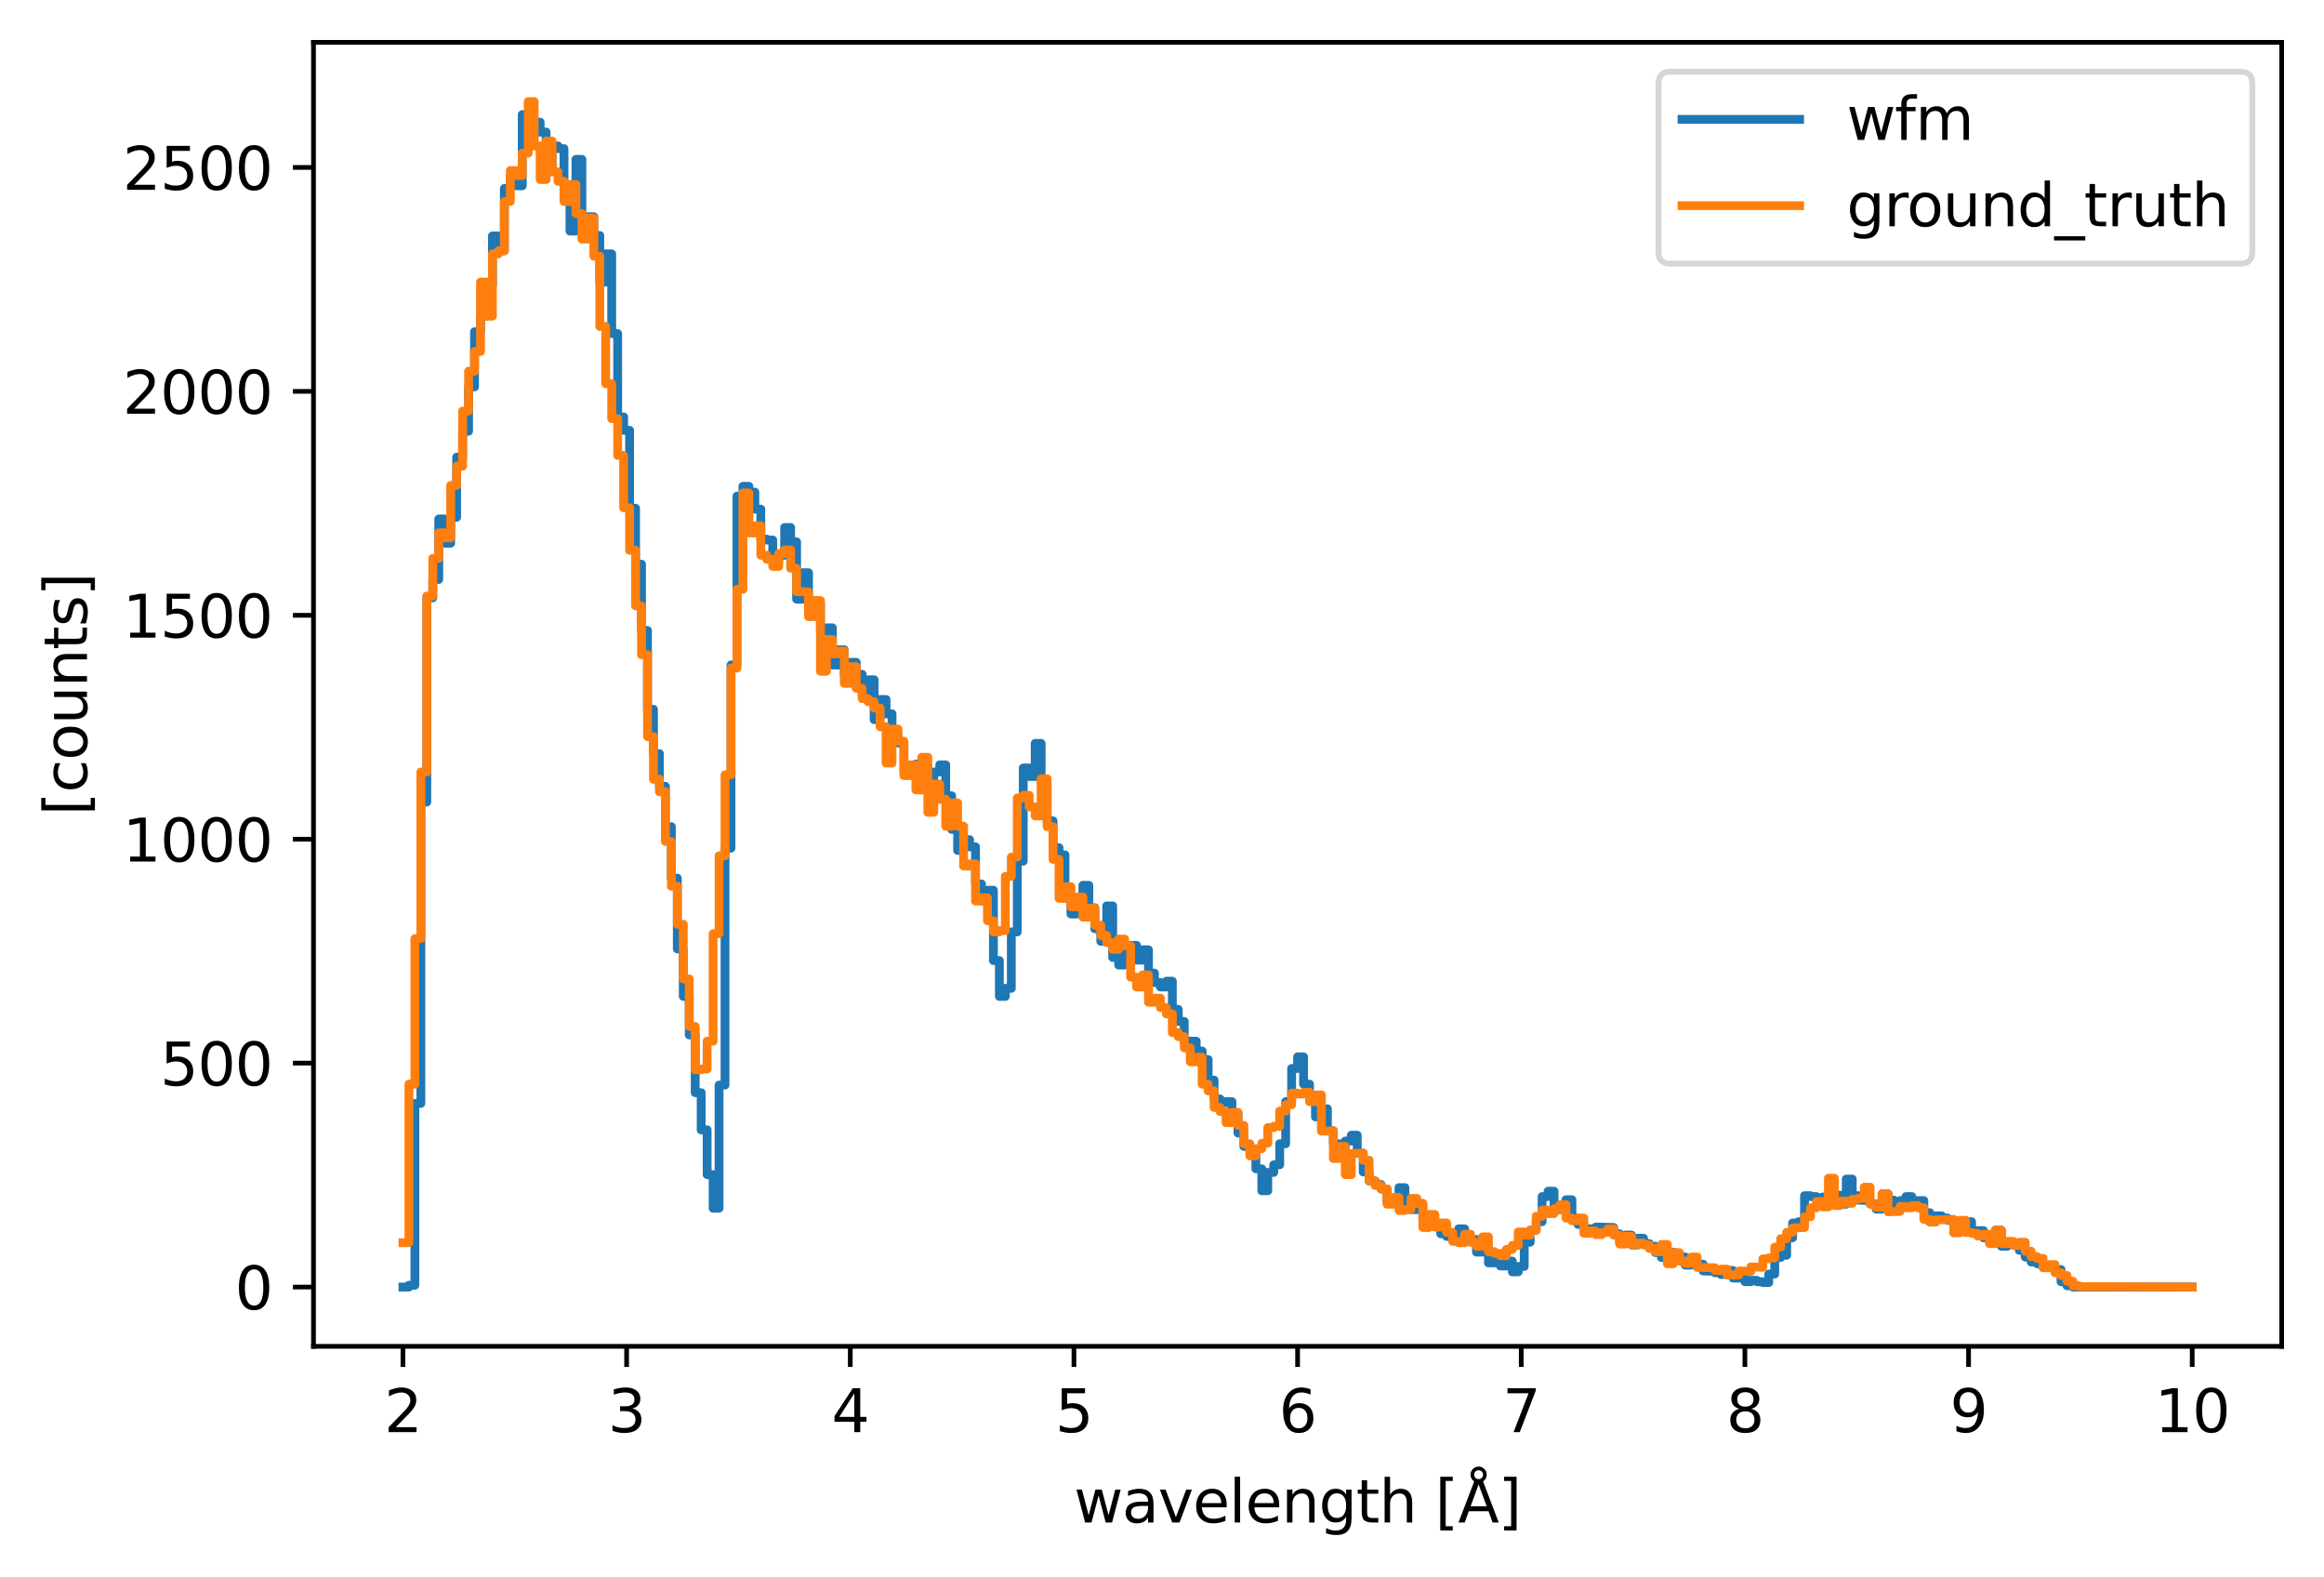 <?xml version="1.0" encoding="utf-8" standalone="no"?>
<!DOCTYPE svg PUBLIC "-//W3C//DTD SVG 1.1//EN"
  "http://www.w3.org/Graphics/SVG/1.1/DTD/svg11.dtd">
<svg xmlns:xlink="http://www.w3.org/1999/xlink" width="395.328pt" height="268.201pt" viewBox="0 0 395.328 268.201" xmlns="http://www.w3.org/2000/svg" version="1.1">
 <defs>
  <style type="text/css">*{stroke-linejoin: round; stroke-linecap: butt}</style>
 </defs>
 <g id="figure_1">
  <g id="patch_1">
   <path d="M 0 268.201 
L 395.328 268.201 
L 395.328 0 
L 0 0 
z
" style="fill: #ffffff"/>
  </g>
  <g id="axes_1">
   <g id="patch_2">
    <path d="M 53.328 228.96 
L 388.128 228.96 
L 388.128 7.2 
L 53.328 7.2 
z
" style="fill: #ffffff"/>
   </g>
   <g id="matplotlib.axis_1">
    <g id="xtick_1">
     <g id="line2d_1">
      <defs>
       <path id="m57b27cfa90" d="M 0 0 
L 0 3.5 
" style="stroke: #000000; stroke-width: 0.8"/>
      </defs>
      <g>
       <use xlink:href="#m57b27cfa90" x="68.546" y="228.96" style="stroke: #000000; stroke-width: 0.8"/>
      </g>
     </g>
     <g id="text_1">
      <!-- 2 -->
      <g transform="translate(65.365 243.558) scale(0.1 -0.1)">
       <defs>
        <path id="DejaVuSans-32" d="M 1228 531 
L 3431 531 
L 3431 0 
L 469 0 
L 469 531 
Q 828 903 1448 1529 
Q 2069 2156 2228 2338 
Q 2531 2678 2651 2914 
Q 2772 3150 2772 3378 
Q 2772 3750 2511 3984 
Q 2250 4219 1831 4219 
Q 1534 4219 1204 4116 
Q 875 4013 500 3803 
L 500 4441 
Q 881 4594 1212 4672 
Q 1544 4750 1819 4750 
Q 2544 4750 2975 4387 
Q 3406 4025 3406 3419 
Q 3406 3131 3298 2873 
Q 3191 2616 2906 2266 
Q 2828 2175 2409 1742 
Q 1991 1309 1228 531 
z
" transform="scale(0.016)"/>
       </defs>
       <use xlink:href="#DejaVuSans-32"/>
      </g>
     </g>
    </g>
    <g id="xtick_2">
     <g id="line2d_2">
      <g>
       <use xlink:href="#m57b27cfa90" x="106.592" y="228.96" style="stroke: #000000; stroke-width: 0.8"/>
      </g>
     </g>
     <g id="text_2">
      <!-- 3 -->
      <g transform="translate(103.411 243.558) scale(0.1 -0.1)">
       <defs>
        <path id="DejaVuSans-33" d="M 2597 2516 
Q 3050 2419 3304 2112 
Q 3559 1806 3559 1356 
Q 3559 666 3084 287 
Q 2609 -91 1734 -91 
Q 1441 -91 1130 -33 
Q 819 25 488 141 
L 488 750 
Q 750 597 1062 519 
Q 1375 441 1716 441 
Q 2309 441 2620 675 
Q 2931 909 2931 1356 
Q 2931 1769 2642 2001 
Q 2353 2234 1838 2234 
L 1294 2234 
L 1294 2753 
L 1863 2753 
Q 2328 2753 2575 2939 
Q 2822 3125 2822 3475 
Q 2822 3834 2567 4026 
Q 2313 4219 1838 4219 
Q 1578 4219 1281 4162 
Q 984 4106 628 3988 
L 628 4550 
Q 988 4650 1302 4700 
Q 1616 4750 1894 4750 
Q 2613 4750 3031 4423 
Q 3450 4097 3450 3541 
Q 3450 3153 3228 2886 
Q 3006 2619 2597 2516 
z
" transform="scale(0.016)"/>
       </defs>
       <use xlink:href="#DejaVuSans-33"/>
      </g>
     </g>
    </g>
    <g id="xtick_3">
     <g id="line2d_3">
      <g>
       <use xlink:href="#m57b27cfa90" x="144.637" y="228.96" style="stroke: #000000; stroke-width: 0.8"/>
      </g>
     </g>
     <g id="text_3">
      <!-- 4 -->
      <g transform="translate(141.456 243.558) scale(0.1 -0.1)">
       <defs>
        <path id="DejaVuSans-34" d="M 2419 4116 
L 825 1625 
L 2419 1625 
L 2419 4116 
z
M 2253 4666 
L 3047 4666 
L 3047 1625 
L 3713 1625 
L 3713 1100 
L 3047 1100 
L 3047 0 
L 2419 0 
L 2419 1100 
L 313 1100 
L 313 1709 
L 2253 4666 
z
" transform="scale(0.016)"/>
       </defs>
       <use xlink:href="#DejaVuSans-34"/>
      </g>
     </g>
    </g>
    <g id="xtick_4">
     <g id="line2d_4">
      <g>
       <use xlink:href="#m57b27cfa90" x="182.683" y="228.96" style="stroke: #000000; stroke-width: 0.8"/>
      </g>
     </g>
     <g id="text_4">
      <!-- 5 -->
      <g transform="translate(179.501 243.558) scale(0.1 -0.1)">
       <defs>
        <path id="DejaVuSans-35" d="M 691 4666 
L 3169 4666 
L 3169 4134 
L 1269 4134 
L 1269 2991 
Q 1406 3038 1543 3061 
Q 1681 3084 1819 3084 
Q 2600 3084 3056 2656 
Q 3513 2228 3513 1497 
Q 3513 744 3044 326 
Q 2575 -91 1722 -91 
Q 1428 -91 1123 -41 
Q 819 9 494 109 
L 494 744 
Q 775 591 1075 516 
Q 1375 441 1709 441 
Q 2250 441 2565 725 
Q 2881 1009 2881 1497 
Q 2881 1984 2565 2268 
Q 2250 2553 1709 2553 
Q 1456 2553 1204 2497 
Q 953 2441 691 2322 
L 691 4666 
z
" transform="scale(0.016)"/>
       </defs>
       <use xlink:href="#DejaVuSans-35"/>
      </g>
     </g>
    </g>
    <g id="xtick_5">
     <g id="line2d_5">
      <g>
       <use xlink:href="#m57b27cfa90" x="220.728" y="228.96" style="stroke: #000000; stroke-width: 0.8"/>
      </g>
     </g>
     <g id="text_5">
      <!-- 6 -->
      <g transform="translate(217.547 243.558) scale(0.1 -0.1)">
       <defs>
        <path id="DejaVuSans-36" d="M 2113 2584 
Q 1688 2584 1439 2293 
Q 1191 2003 1191 1497 
Q 1191 994 1439 701 
Q 1688 409 2113 409 
Q 2538 409 2786 701 
Q 3034 994 3034 1497 
Q 3034 2003 2786 2293 
Q 2538 2584 2113 2584 
z
M 3366 4563 
L 3366 3988 
Q 3128 4100 2886 4159 
Q 2644 4219 2406 4219 
Q 1781 4219 1451 3797 
Q 1122 3375 1075 2522 
Q 1259 2794 1537 2939 
Q 1816 3084 2150 3084 
Q 2853 3084 3261 2657 
Q 3669 2231 3669 1497 
Q 3669 778 3244 343 
Q 2819 -91 2113 -91 
Q 1303 -91 875 529 
Q 447 1150 447 2328 
Q 447 3434 972 4092 
Q 1497 4750 2381 4750 
Q 2619 4750 2861 4703 
Q 3103 4656 3366 4563 
z
" transform="scale(0.016)"/>
       </defs>
       <use xlink:href="#DejaVuSans-36"/>
      </g>
     </g>
    </g>
    <g id="xtick_6">
     <g id="line2d_6">
      <g>
       <use xlink:href="#m57b27cfa90" x="258.774" y="228.96" style="stroke: #000000; stroke-width: 0.8"/>
      </g>
     </g>
     <g id="text_6">
      <!-- 7 -->
      <g transform="translate(255.592 243.558) scale(0.1 -0.1)">
       <defs>
        <path id="DejaVuSans-37" d="M 525 4666 
L 3525 4666 
L 3525 4397 
L 1831 0 
L 1172 0 
L 2766 4134 
L 525 4134 
L 525 4666 
z
" transform="scale(0.016)"/>
       </defs>
       <use xlink:href="#DejaVuSans-37"/>
      </g>
     </g>
    </g>
    <g id="xtick_7">
     <g id="line2d_7">
      <g>
       <use xlink:href="#m57b27cfa90" x="296.819" y="228.96" style="stroke: #000000; stroke-width: 0.8"/>
      </g>
     </g>
     <g id="text_7">
      <!-- 8 -->
      <g transform="translate(293.638 243.558) scale(0.1 -0.1)">
       <defs>
        <path id="DejaVuSans-38" d="M 2034 2216 
Q 1584 2216 1326 1975 
Q 1069 1734 1069 1313 
Q 1069 891 1326 650 
Q 1584 409 2034 409 
Q 2484 409 2743 651 
Q 3003 894 3003 1313 
Q 3003 1734 2745 1975 
Q 2488 2216 2034 2216 
z
M 1403 2484 
Q 997 2584 770 2862 
Q 544 3141 544 3541 
Q 544 4100 942 4425 
Q 1341 4750 2034 4750 
Q 2731 4750 3128 4425 
Q 3525 4100 3525 3541 
Q 3525 3141 3298 2862 
Q 3072 2584 2669 2484 
Q 3125 2378 3379 2068 
Q 3634 1759 3634 1313 
Q 3634 634 3220 271 
Q 2806 -91 2034 -91 
Q 1263 -91 848 271 
Q 434 634 434 1313 
Q 434 1759 690 2068 
Q 947 2378 1403 2484 
z
M 1172 3481 
Q 1172 3119 1398 2916 
Q 1625 2713 2034 2713 
Q 2441 2713 2670 2916 
Q 2900 3119 2900 3481 
Q 2900 3844 2670 4047 
Q 2441 4250 2034 4250 
Q 1625 4250 1398 4047 
Q 1172 3844 1172 3481 
z
" transform="scale(0.016)"/>
       </defs>
       <use xlink:href="#DejaVuSans-38"/>
      </g>
     </g>
    </g>
    <g id="xtick_8">
     <g id="line2d_8">
      <g>
       <use xlink:href="#m57b27cfa90" x="334.864" y="228.96" style="stroke: #000000; stroke-width: 0.8"/>
      </g>
     </g>
     <g id="text_8">
      <!-- 9 -->
      <g transform="translate(331.683 243.558) scale(0.1 -0.1)">
       <defs>
        <path id="DejaVuSans-39" d="M 703 97 
L 703 672 
Q 941 559 1184 500 
Q 1428 441 1663 441 
Q 2288 441 2617 861 
Q 2947 1281 2994 2138 
Q 2813 1869 2534 1725 
Q 2256 1581 1919 1581 
Q 1219 1581 811 2004 
Q 403 2428 403 3163 
Q 403 3881 828 4315 
Q 1253 4750 1959 4750 
Q 2769 4750 3195 4129 
Q 3622 3509 3622 2328 
Q 3622 1225 3098 567 
Q 2575 -91 1691 -91 
Q 1453 -91 1209 -44 
Q 966 3 703 97 
z
M 1959 2075 
Q 2384 2075 2632 2365 
Q 2881 2656 2881 3163 
Q 2881 3666 2632 3958 
Q 2384 4250 1959 4250 
Q 1534 4250 1286 3958 
Q 1038 3666 1038 3163 
Q 1038 2656 1286 2365 
Q 1534 2075 1959 2075 
z
" transform="scale(0.016)"/>
       </defs>
       <use xlink:href="#DejaVuSans-39"/>
      </g>
     </g>
    </g>
    <g id="xtick_9">
     <g id="line2d_9">
      <g>
       <use xlink:href="#m57b27cfa90" x="372.91" y="228.96" style="stroke: #000000; stroke-width: 0.8"/>
      </g>
     </g>
     <g id="text_9">
      <!-- 10 -->
      <g transform="translate(366.547 243.558) scale(0.1 -0.1)">
       <defs>
        <path id="DejaVuSans-31" d="M 794 531 
L 1825 531 
L 1825 4091 
L 703 3866 
L 703 4441 
L 1819 4666 
L 2450 4666 
L 2450 531 
L 3481 531 
L 3481 0 
L 794 0 
L 794 531 
z
" transform="scale(0.016)"/>
        <path id="DejaVuSans-30" d="M 2034 4250 
Q 1547 4250 1301 3770 
Q 1056 3291 1056 2328 
Q 1056 1369 1301 889 
Q 1547 409 2034 409 
Q 2525 409 2770 889 
Q 3016 1369 3016 2328 
Q 3016 3291 2770 3770 
Q 2525 4250 2034 4250 
z
M 2034 4750 
Q 2819 4750 3233 4129 
Q 3647 3509 3647 2328 
Q 3647 1150 3233 529 
Q 2819 -91 2034 -91 
Q 1250 -91 836 529 
Q 422 1150 422 2328 
Q 422 3509 836 4129 
Q 1250 4750 2034 4750 
z
" transform="scale(0.016)"/>
       </defs>
       <use xlink:href="#DejaVuSans-31"/>
       <use xlink:href="#DejaVuSans-30" x="63.623"/>
      </g>
     </g>
    </g>
    <g id="text_10">
     <!-- wavelength [Å] -->
     <g transform="translate(182.691 258.921) scale(0.1 -0.1)">
      <defs>
       <path id="DejaVuSans-77" d="M 269 3500 
L 844 3500 
L 1563 769 
L 2278 3500 
L 2956 3500 
L 3675 769 
L 4391 3500 
L 4966 3500 
L 4050 0 
L 3372 0 
L 2619 2869 
L 1863 0 
L 1184 0 
L 269 3500 
z
" transform="scale(0.016)"/>
       <path id="DejaVuSans-61" d="M 2194 1759 
Q 1497 1759 1228 1600 
Q 959 1441 959 1056 
Q 959 750 1161 570 
Q 1363 391 1709 391 
Q 2188 391 2477 730 
Q 2766 1069 2766 1631 
L 2766 1759 
L 2194 1759 
z
M 3341 1997 
L 3341 0 
L 2766 0 
L 2766 531 
Q 2569 213 2275 61 
Q 1981 -91 1556 -91 
Q 1019 -91 701 211 
Q 384 513 384 1019 
Q 384 1609 779 1909 
Q 1175 2209 1959 2209 
L 2766 2209 
L 2766 2266 
Q 2766 2663 2505 2880 
Q 2244 3097 1772 3097 
Q 1472 3097 1187 3025 
Q 903 2953 641 2809 
L 641 3341 
Q 956 3463 1253 3523 
Q 1550 3584 1831 3584 
Q 2591 3584 2966 3190 
Q 3341 2797 3341 1997 
z
" transform="scale(0.016)"/>
       <path id="DejaVuSans-76" d="M 191 3500 
L 800 3500 
L 1894 563 
L 2988 3500 
L 3597 3500 
L 2284 0 
L 1503 0 
L 191 3500 
z
" transform="scale(0.016)"/>
       <path id="DejaVuSans-65" d="M 3597 1894 
L 3597 1613 
L 953 1613 
Q 991 1019 1311 708 
Q 1631 397 2203 397 
Q 2534 397 2845 478 
Q 3156 559 3463 722 
L 3463 178 
Q 3153 47 2828 -22 
Q 2503 -91 2169 -91 
Q 1331 -91 842 396 
Q 353 884 353 1716 
Q 353 2575 817 3079 
Q 1281 3584 2069 3584 
Q 2775 3584 3186 3129 
Q 3597 2675 3597 1894 
z
M 3022 2063 
Q 3016 2534 2758 2815 
Q 2500 3097 2075 3097 
Q 1594 3097 1305 2825 
Q 1016 2553 972 2059 
L 3022 2063 
z
" transform="scale(0.016)"/>
       <path id="DejaVuSans-6c" d="M 603 4863 
L 1178 4863 
L 1178 0 
L 603 0 
L 603 4863 
z
" transform="scale(0.016)"/>
       <path id="DejaVuSans-6e" d="M 3513 2113 
L 3513 0 
L 2938 0 
L 2938 2094 
Q 2938 2591 2744 2837 
Q 2550 3084 2163 3084 
Q 1697 3084 1428 2787 
Q 1159 2491 1159 1978 
L 1159 0 
L 581 0 
L 581 3500 
L 1159 3500 
L 1159 2956 
Q 1366 3272 1645 3428 
Q 1925 3584 2291 3584 
Q 2894 3584 3203 3211 
Q 3513 2838 3513 2113 
z
" transform="scale(0.016)"/>
       <path id="DejaVuSans-67" d="M 2906 1791 
Q 2906 2416 2648 2759 
Q 2391 3103 1925 3103 
Q 1463 3103 1205 2759 
Q 947 2416 947 1791 
Q 947 1169 1205 825 
Q 1463 481 1925 481 
Q 2391 481 2648 825 
Q 2906 1169 2906 1791 
z
M 3481 434 
Q 3481 -459 3084 -895 
Q 2688 -1331 1869 -1331 
Q 1566 -1331 1297 -1286 
Q 1028 -1241 775 -1147 
L 775 -588 
Q 1028 -725 1275 -790 
Q 1522 -856 1778 -856 
Q 2344 -856 2625 -561 
Q 2906 -266 2906 331 
L 2906 616 
Q 2728 306 2450 153 
Q 2172 0 1784 0 
Q 1141 0 747 490 
Q 353 981 353 1791 
Q 353 2603 747 3093 
Q 1141 3584 1784 3584 
Q 2172 3584 2450 3431 
Q 2728 3278 2906 2969 
L 2906 3500 
L 3481 3500 
L 3481 434 
z
" transform="scale(0.016)"/>
       <path id="DejaVuSans-74" d="M 1172 4494 
L 1172 3500 
L 2356 3500 
L 2356 3053 
L 1172 3053 
L 1172 1153 
Q 1172 725 1289 603 
Q 1406 481 1766 481 
L 2356 481 
L 2356 0 
L 1766 0 
Q 1100 0 847 248 
Q 594 497 594 1153 
L 594 3053 
L 172 3053 
L 172 3500 
L 594 3500 
L 594 4494 
L 1172 4494 
z
" transform="scale(0.016)"/>
       <path id="DejaVuSans-68" d="M 3513 2113 
L 3513 0 
L 2938 0 
L 2938 2094 
Q 2938 2591 2744 2837 
Q 2550 3084 2163 3084 
Q 1697 3084 1428 2787 
Q 1159 2491 1159 1978 
L 1159 0 
L 581 0 
L 581 4863 
L 1159 4863 
L 1159 2956 
Q 1366 3272 1645 3428 
Q 1925 3584 2291 3584 
Q 2894 3584 3203 3211 
Q 3513 2838 3513 2113 
z
" transform="scale(0.016)"/>
       <path id="DejaVuSans-20" transform="scale(0.016)"/>
       <path id="DejaVuSans-5b" d="M 550 4863 
L 1875 4863 
L 1875 4416 
L 1125 4416 
L 1125 -397 
L 1875 -397 
L 1875 -844 
L 550 -844 
L 550 4863 
z
" transform="scale(0.016)"/>
       <path id="DejaVuSans-c5" d="M 2663 5081 
Q 2663 5278 2523 5417 
Q 2384 5556 2188 5556 
Q 1988 5556 1852 5420 
Q 1716 5284 1716 5081 
Q 1716 4884 1853 4746 
Q 1991 4609 2188 4609 
Q 2384 4609 2523 4746 
Q 2663 4884 2663 5081 
z
M 2188 4044 
L 1338 1722 
L 3041 1722 
L 2188 4044 
z
M 1716 4366 
Q 1525 4494 1428 4673 
Q 1331 4853 1331 5081 
Q 1331 5441 1579 5691 
Q 1828 5941 2188 5941 
Q 2544 5941 2795 5689 
Q 3047 5438 3047 5081 
Q 3047 4863 2948 4678 
Q 2850 4494 2663 4366 
L 4325 0 
L 3669 0 
L 3244 1197 
L 1141 1197 
L 716 0 
L 50 0 
L 1716 4366 
z
" transform="scale(0.016)"/>
       <path id="DejaVuSans-5d" d="M 1947 4863 
L 1947 -844 
L 622 -844 
L 622 -397 
L 1369 -397 
L 1369 4416 
L 622 4416 
L 622 4863 
L 1947 4863 
z
" transform="scale(0.016)"/>
      </defs>
      <use xlink:href="#DejaVuSans-77"/>
      <use xlink:href="#DejaVuSans-61" x="81.787"/>
      <use xlink:href="#DejaVuSans-76" x="143.066"/>
      <use xlink:href="#DejaVuSans-65" x="202.246"/>
      <use xlink:href="#DejaVuSans-6c" x="263.77"/>
      <use xlink:href="#DejaVuSans-65" x="291.553"/>
      <use xlink:href="#DejaVuSans-6e" x="353.076"/>
      <use xlink:href="#DejaVuSans-67" x="416.455"/>
      <use xlink:href="#DejaVuSans-74" x="479.932"/>
      <use xlink:href="#DejaVuSans-68" x="519.141"/>
      <use xlink:href="#DejaVuSans-20" x="582.52"/>
      <use xlink:href="#DejaVuSans-5b" x="614.307"/>
      <use xlink:href="#DejaVuSans-c5" x="653.32"/>
      <use xlink:href="#DejaVuSans-5d" x="721.729"/>
     </g>
    </g>
   </g>
   <g id="matplotlib.axis_2">
    <g id="ytick_1">
     <g id="line2d_10">
      <defs>
       <path id="mddfaf4ef9e" d="M 0 0 
L -3.5 0 
" style="stroke: #000000; stroke-width: 0.8"/>
      </defs>
      <g>
       <use xlink:href="#mddfaf4ef9e" x="53.328" y="218.88" style="stroke: #000000; stroke-width: 0.8"/>
      </g>
     </g>
     <g id="text_11">
      <!-- 0 -->
      <g transform="translate(39.966 222.679) scale(0.1 -0.1)">
       <use xlink:href="#DejaVuSans-30"/>
      </g>
     </g>
    </g>
    <g id="ytick_2">
     <g id="line2d_11">
      <g>
       <use xlink:href="#mddfaf4ef9e" x="53.328" y="180.799" style="stroke: #000000; stroke-width: 0.8"/>
      </g>
     </g>
     <g id="text_12">
      <!-- 500 -->
      <g transform="translate(27.241 184.598) scale(0.1 -0.1)">
       <use xlink:href="#DejaVuSans-35"/>
       <use xlink:href="#DejaVuSans-30" x="63.623"/>
       <use xlink:href="#DejaVuSans-30" x="127.246"/>
      </g>
     </g>
    </g>
    <g id="ytick_3">
     <g id="line2d_12">
      <g>
       <use xlink:href="#mddfaf4ef9e" x="53.328" y="142.718" style="stroke: #000000; stroke-width: 0.8"/>
      </g>
     </g>
     <g id="text_13">
      <!-- 1000 -->
      <g transform="translate(20.878 146.518) scale(0.1 -0.1)">
       <use xlink:href="#DejaVuSans-31"/>
       <use xlink:href="#DejaVuSans-30" x="63.623"/>
       <use xlink:href="#DejaVuSans-30" x="127.246"/>
       <use xlink:href="#DejaVuSans-30" x="190.869"/>
      </g>
     </g>
    </g>
    <g id="ytick_4">
     <g id="line2d_13">
      <g>
       <use xlink:href="#mddfaf4ef9e" x="53.328" y="104.637" style="stroke: #000000; stroke-width: 0.8"/>
      </g>
     </g>
     <g id="text_14">
      <!-- 1500 -->
      <g transform="translate(20.878 108.437) scale(0.1 -0.1)">
       <use xlink:href="#DejaVuSans-31"/>
       <use xlink:href="#DejaVuSans-35" x="63.623"/>
       <use xlink:href="#DejaVuSans-30" x="127.246"/>
       <use xlink:href="#DejaVuSans-30" x="190.869"/>
      </g>
     </g>
    </g>
    <g id="ytick_5">
     <g id="line2d_14">
      <g>
       <use xlink:href="#mddfaf4ef9e" x="53.328" y="66.557" style="stroke: #000000; stroke-width: 0.8"/>
      </g>
     </g>
     <g id="text_15">
      <!-- 2000 -->
      <g transform="translate(20.878 70.356) scale(0.1 -0.1)">
       <use xlink:href="#DejaVuSans-32"/>
       <use xlink:href="#DejaVuSans-30" x="63.623"/>
       <use xlink:href="#DejaVuSans-30" x="127.246"/>
       <use xlink:href="#DejaVuSans-30" x="190.869"/>
      </g>
     </g>
    </g>
    <g id="ytick_6">
     <g id="line2d_15">
      <g>
       <use xlink:href="#mddfaf4ef9e" x="53.328" y="28.476" style="stroke: #000000; stroke-width: 0.8"/>
      </g>
     </g>
     <g id="text_16">
      <!-- 2500 -->
      <g transform="translate(20.878 32.275) scale(0.1 -0.1)">
       <use xlink:href="#DejaVuSans-32"/>
       <use xlink:href="#DejaVuSans-35" x="63.623"/>
       <use xlink:href="#DejaVuSans-30" x="127.246"/>
       <use xlink:href="#DejaVuSans-30" x="190.869"/>
      </g>
     </g>
    </g>
    <g id="text_17">
     <!-- [counts] -->
     <g transform="translate(14.798 138.692) rotate(-90) scale(0.1 -0.1)">
      <defs>
       <path id="DejaVuSans-63" d="M 3122 3366 
L 3122 2828 
Q 2878 2963 2633 3030 
Q 2388 3097 2138 3097 
Q 1578 3097 1268 2742 
Q 959 2388 959 1747 
Q 959 1106 1268 751 
Q 1578 397 2138 397 
Q 2388 397 2633 464 
Q 2878 531 3122 666 
L 3122 134 
Q 2881 22 2623 -34 
Q 2366 -91 2075 -91 
Q 1284 -91 818 406 
Q 353 903 353 1747 
Q 353 2603 823 3093 
Q 1294 3584 2113 3584 
Q 2378 3584 2631 3529 
Q 2884 3475 3122 3366 
z
" transform="scale(0.016)"/>
       <path id="DejaVuSans-6f" d="M 1959 3097 
Q 1497 3097 1228 2736 
Q 959 2375 959 1747 
Q 959 1119 1226 758 
Q 1494 397 1959 397 
Q 2419 397 2687 759 
Q 2956 1122 2956 1747 
Q 2956 2369 2687 2733 
Q 2419 3097 1959 3097 
z
M 1959 3584 
Q 2709 3584 3137 3096 
Q 3566 2609 3566 1747 
Q 3566 888 3137 398 
Q 2709 -91 1959 -91 
Q 1206 -91 779 398 
Q 353 888 353 1747 
Q 353 2609 779 3096 
Q 1206 3584 1959 3584 
z
" transform="scale(0.016)"/>
       <path id="DejaVuSans-75" d="M 544 1381 
L 544 3500 
L 1119 3500 
L 1119 1403 
Q 1119 906 1312 657 
Q 1506 409 1894 409 
Q 2359 409 2629 706 
Q 2900 1003 2900 1516 
L 2900 3500 
L 3475 3500 
L 3475 0 
L 2900 0 
L 2900 538 
Q 2691 219 2414 64 
Q 2138 -91 1772 -91 
Q 1169 -91 856 284 
Q 544 659 544 1381 
z
M 1991 3584 
L 1991 3584 
z
" transform="scale(0.016)"/>
       <path id="DejaVuSans-73" d="M 2834 3397 
L 2834 2853 
Q 2591 2978 2328 3040 
Q 2066 3103 1784 3103 
Q 1356 3103 1142 2972 
Q 928 2841 928 2578 
Q 928 2378 1081 2264 
Q 1234 2150 1697 2047 
L 1894 2003 
Q 2506 1872 2764 1633 
Q 3022 1394 3022 966 
Q 3022 478 2636 193 
Q 2250 -91 1575 -91 
Q 1294 -91 989 -36 
Q 684 19 347 128 
L 347 722 
Q 666 556 975 473 
Q 1284 391 1588 391 
Q 1994 391 2212 530 
Q 2431 669 2431 922 
Q 2431 1156 2273 1281 
Q 2116 1406 1581 1522 
L 1381 1569 
Q 847 1681 609 1914 
Q 372 2147 372 2553 
Q 372 3047 722 3315 
Q 1072 3584 1716 3584 
Q 2034 3584 2315 3537 
Q 2597 3491 2834 3397 
z
" transform="scale(0.016)"/>
      </defs>
      <use xlink:href="#DejaVuSans-5b"/>
      <use xlink:href="#DejaVuSans-63" x="39.014"/>
      <use xlink:href="#DejaVuSans-6f" x="93.994"/>
      <use xlink:href="#DejaVuSans-75" x="155.176"/>
      <use xlink:href="#DejaVuSans-6e" x="218.555"/>
      <use xlink:href="#DejaVuSans-74" x="281.934"/>
      <use xlink:href="#DejaVuSans-73" x="321.143"/>
      <use xlink:href="#DejaVuSans-5d" x="373.242"/>
     </g>
    </g>
   </g>
   <g id="patch_3">
    <path d="M 53.328 228.96 
L 53.328 7.2 
" style="fill: none; stroke: #000000; stroke-width: 0.8; stroke-linejoin: miter; stroke-linecap: square"/>
   </g>
   <g id="patch_4">
    <path d="M 388.128 228.96 
L 388.128 7.2 
" style="fill: none; stroke: #000000; stroke-width: 0.8; stroke-linejoin: miter; stroke-linecap: square"/>
   </g>
   <g id="patch_5">
    <path d="M 53.328 228.96 
L 388.128 228.96 
" style="fill: none; stroke: #000000; stroke-width: 0.8; stroke-linejoin: miter; stroke-linecap: square"/>
   </g>
   <g id="patch_6">
    <path d="M 53.328 7.2 
L 388.128 7.2 
" style="fill: none; stroke: #000000; stroke-width: 0.8; stroke-linejoin: miter; stroke-linecap: square"/>
   </g>
   <g id="legend_1">
    <g id="patch_7">
     <path d="M 284.125 44.834 
L 381.128 44.834 
Q 383.128 44.834 383.128 42.834 
L 383.128 14.2 
Q 383.128 12.2 381.128 12.2 
L 284.125 12.2 
Q 282.125 12.2 282.125 14.2 
L 282.125 42.834 
Q 282.125 44.834 284.125 44.834 
z
" style="fill: #ffffff; opacity: 0.8; stroke: #cccccc; stroke-linejoin: miter"/>
    </g>
    <g id="line2d_16">
     <path d="M 286.125 20.298 
L 286.125 20.298 
L 296.125 20.298 
L 296.125 20.298 
L 306.125 20.298 
" style="fill: none; stroke: #1f77b4; stroke-width: 1.5; stroke-linecap: square"/>
    </g>
    <g id="text_18">
     <!-- wfm -->
     <g transform="translate(314.125 23.798) scale(0.1 -0.1)">
      <defs>
       <path id="DejaVuSans-66" d="M 2375 4863 
L 2375 4384 
L 1825 4384 
Q 1516 4384 1395 4259 
Q 1275 4134 1275 3809 
L 1275 3500 
L 2222 3500 
L 2222 3053 
L 1275 3053 
L 1275 0 
L 697 0 
L 697 3053 
L 147 3053 
L 147 3500 
L 697 3500 
L 697 3744 
Q 697 4328 969 4595 
Q 1241 4863 1831 4863 
L 2375 4863 
z
" transform="scale(0.016)"/>
       <path id="DejaVuSans-6d" d="M 3328 2828 
Q 3544 3216 3844 3400 
Q 4144 3584 4550 3584 
Q 5097 3584 5394 3201 
Q 5691 2819 5691 2113 
L 5691 0 
L 5113 0 
L 5113 2094 
Q 5113 2597 4934 2840 
Q 4756 3084 4391 3084 
Q 3944 3084 3684 2787 
Q 3425 2491 3425 1978 
L 3425 0 
L 2847 0 
L 2847 2094 
Q 2847 2600 2669 2842 
Q 2491 3084 2119 3084 
Q 1678 3084 1418 2786 
Q 1159 2488 1159 1978 
L 1159 0 
L 581 0 
L 581 3500 
L 1159 3500 
L 1159 2956 
Q 1356 3278 1631 3431 
Q 1906 3584 2284 3584 
Q 2666 3584 2933 3390 
Q 3200 3197 3328 2828 
z
" transform="scale(0.016)"/>
      </defs>
      <use xlink:href="#DejaVuSans-77"/>
      <use xlink:href="#DejaVuSans-66" x="81.787"/>
      <use xlink:href="#DejaVuSans-6d" x="116.992"/>
     </g>
    </g>
    <g id="line2d_17">
     <path d="M 286.125 34.977 
L 286.125 34.977 
L 296.125 34.977 
L 296.125 34.977 
L 306.125 34.977 
" style="fill: none; stroke: #ff7f0e; stroke-width: 1.5; stroke-linecap: square"/>
    </g>
    <g id="text_19">
     <!-- ground_truth -->
     <g transform="translate(314.125 38.477) scale(0.1 -0.1)">
      <defs>
       <path id="DejaVuSans-72" d="M 2631 2963 
Q 2534 3019 2420 3045 
Q 2306 3072 2169 3072 
Q 1681 3072 1420 2755 
Q 1159 2438 1159 1844 
L 1159 0 
L 581 0 
L 581 3500 
L 1159 3500 
L 1159 2956 
Q 1341 3275 1631 3429 
Q 1922 3584 2338 3584 
Q 2397 3584 2469 3576 
Q 2541 3569 2628 3553 
L 2631 2963 
z
" transform="scale(0.016)"/>
       <path id="DejaVuSans-64" d="M 2906 2969 
L 2906 4863 
L 3481 4863 
L 3481 0 
L 2906 0 
L 2906 525 
Q 2725 213 2448 61 
Q 2172 -91 1784 -91 
Q 1150 -91 751 415 
Q 353 922 353 1747 
Q 353 2572 751 3078 
Q 1150 3584 1784 3584 
Q 2172 3584 2448 3432 
Q 2725 3281 2906 2969 
z
M 947 1747 
Q 947 1113 1208 752 
Q 1469 391 1925 391 
Q 2381 391 2643 752 
Q 2906 1113 2906 1747 
Q 2906 2381 2643 2742 
Q 2381 3103 1925 3103 
Q 1469 3103 1208 2742 
Q 947 2381 947 1747 
z
" transform="scale(0.016)"/>
       <path id="DejaVuSans-5f" d="M 3263 -1063 
L 3263 -1509 
L -63 -1509 
L -63 -1063 
L 3263 -1063 
z
" transform="scale(0.016)"/>
      </defs>
      <use xlink:href="#DejaVuSans-67"/>
      <use xlink:href="#DejaVuSans-72" x="63.477"/>
      <use xlink:href="#DejaVuSans-6f" x="102.34"/>
      <use xlink:href="#DejaVuSans-75" x="163.521"/>
      <use xlink:href="#DejaVuSans-6e" x="226.9"/>
      <use xlink:href="#DejaVuSans-64" x="290.279"/>
      <use xlink:href="#DejaVuSans-5f" x="353.756"/>
      <use xlink:href="#DejaVuSans-74" x="403.756"/>
      <use xlink:href="#DejaVuSans-72" x="442.965"/>
      <use xlink:href="#DejaVuSans-75" x="484.078"/>
      <use xlink:href="#DejaVuSans-74" x="547.457"/>
      <use xlink:href="#DejaVuSans-68" x="586.666"/>
     </g>
    </g>
   </g>
   <g id="line2d_18">
    <path d="M 68.546 218.88 
L 69.561 218.88 
L 69.561 218.575 
L 70.575 218.575 
L 70.575 187.654 
L 71.59 187.654 
L 71.59 136.397 
L 72.604 136.397 
L 72.604 101.667 
L 73.619 101.667 
L 73.619 98.545 
L 74.634 98.545 
L 74.634 88.263 
L 75.648 88.263 
L 75.648 92.375 
L 76.663 92.375 
L 76.663 87.958 
L 77.677 87.958 
L 77.677 77.752 
L 78.692 77.752 
L 78.692 73.335 
L 79.706 73.335 
L 79.706 65.795 
L 80.721 65.795 
L 80.721 56.427 
L 81.735 56.427 
L 81.735 53.761 
L 82.75 53.761 
L 82.75 48.43 
L 83.764 48.43 
L 83.764 40.129 
L 84.779 40.129 
L 84.779 42.642 
L 85.794 42.642 
L 85.794 32.055 
L 86.808 32.055 
L 86.808 30.075 
L 87.823 30.075 
L 87.823 31.598 
L 88.837 31.598 
L 88.837 19.489 
L 89.852 19.489 
L 89.852 23.221 
L 90.866 23.221 
L 90.866 20.783 
L 91.881 20.783 
L 91.881 22.459 
L 92.895 22.459 
L 92.895 29.085 
L 93.91 29.085 
L 93.91 24.82 
L 94.924 24.82 
L 94.924 25.277 
L 95.939 25.277 
L 95.939 32.665 
L 96.954 32.665 
L 96.954 39.291 
L 97.968 39.291 
L 97.968 27.105 
L 98.983 27.105 
L 98.983 37.234 
L 99.997 37.234 
L 99.997 36.854 
L 101.012 36.854 
L 101.012 40.052 
L 102.026 40.052 
L 102.026 47.973 
L 103.041 47.973 
L 103.041 43.175 
L 104.055 43.175 
L 104.055 56.732 
L 105.07 56.732 
L 105.07 70.898 
L 106.084 70.898 
L 106.084 73.183 
L 107.099 73.183 
L 107.099 86.435 
L 108.114 86.435 
L 108.114 95.955 
L 109.128 95.955 
L 109.128 107.227 
L 110.143 107.227 
L 110.143 120.631 
L 111.157 120.631 
L 111.157 128.171 
L 112.172 128.171 
L 112.172 133.731 
L 113.186 133.731 
L 113.186 140.586 
L 114.201 140.586 
L 114.201 149.344 
L 115.215 149.344 
L 115.215 161.378 
L 116.23 161.378 
L 116.23 169.451 
L 117.244 169.451 
L 117.244 176.001 
L 118.259 176.001 
L 118.259 185.826 
L 119.274 185.826 
L 119.274 192.147 
L 120.288 192.147 
L 120.288 199.763 
L 121.303 199.763 
L 121.303 205.476 
L 122.317 205.476 
L 122.317 184.531 
L 123.332 184.531 
L 123.332 144.242 
L 124.346 144.242 
L 124.346 113.091 
L 125.361 113.091 
L 125.361 84.378 
L 126.375 84.378 
L 126.375 82.703 
L 127.39 82.703 
L 127.39 83.693 
L 128.404 83.693 
L 128.404 86.587 
L 129.419 86.587 
L 129.419 91.69 
L 130.434 91.69 
L 130.434 91.842 
L 131.448 91.842 
L 131.448 95.346 
L 132.463 95.346 
L 132.463 94.432 
L 133.477 94.432 
L 133.477 89.71 
L 134.492 89.71 
L 134.492 92.147 
L 135.506 92.147 
L 135.506 101.896 
L 136.521 101.896 
L 136.521 97.402 
L 137.535 97.402 
L 137.535 104.18 
L 138.55 104.18 
L 138.55 102.581 
L 139.564 102.581 
L 139.564 107.303 
L 140.579 107.303 
L 140.579 106.77 
L 141.594 106.77 
L 141.594 113.091 
L 142.608 113.091 
L 142.608 110.502 
L 143.623 110.502 
L 143.623 114.767 
L 144.637 114.767 
L 144.637 112.634 
L 145.652 112.634 
L 145.652 114.691 
L 146.666 114.691 
L 146.666 118.194 
L 147.681 118.194 
L 147.681 115.605 
L 148.695 115.605 
L 148.695 122.383 
L 149.71 122.383 
L 149.71 118.956 
L 150.724 118.956 
L 150.724 121.393 
L 151.739 121.393 
L 151.739 124.973 
L 152.754 124.973 
L 152.754 126.344 
L 153.768 126.344 
L 153.768 131.37 
L 154.783 131.37 
L 154.783 131.827 
L 155.797 131.827 
L 155.797 129.923 
L 156.812 129.923 
L 156.812 130.532 
L 157.826 130.532 
L 157.826 133.503 
L 158.841 133.503 
L 158.841 131.294 
L 159.855 131.294 
L 159.855 130.075 
L 160.87 130.075 
L 160.87 135.331 
L 161.884 135.331 
L 161.884 141.043 
L 162.899 141.043 
L 162.899 144.622 
L 163.914 144.622 
L 163.914 142.794 
L 164.928 142.794 
L 164.928 144.013 
L 165.943 144.013 
L 165.943 150.334 
L 166.957 150.334 
L 166.957 153.229 
L 167.972 153.229 
L 167.972 151.401 
L 168.986 151.401 
L 168.986 163.358 
L 170.001 163.358 
L 170.001 169.451 
L 171.015 169.451 
L 171.015 168.08 
L 172.03 168.08 
L 172.03 158.484 
L 173.044 158.484 
L 173.044 146.45 
L 174.059 146.45 
L 174.059 130.609 
L 175.074 130.609 
L 175.074 132.056 
L 176.088 132.056 
L 176.088 126.42 
L 177.103 126.42 
L 177.103 133.274 
L 178.117 133.274 
L 178.117 139.596 
L 179.132 139.596 
L 179.132 144.165 
L 180.146 144.165 
L 180.146 145.384 
L 181.161 145.384 
L 181.161 152.695 
L 182.175 152.695 
L 182.175 155.437 
L 183.19 155.437 
L 183.19 152.924 
L 184.204 152.924 
L 184.204 150.563 
L 185.219 150.563 
L 185.219 154.371 
L 186.234 154.371 
L 186.234 157.951 
L 187.248 157.951 
L 187.248 160.083 
L 188.263 160.083 
L 188.263 154.066 
L 189.277 154.066 
L 189.277 162.825 
L 190.292 162.825 
L 190.292 164.12 
L 191.306 164.12 
L 191.306 161.606 
L 192.321 161.606 
L 192.321 160.769 
L 193.335 160.769 
L 193.335 163.282 
L 194.35 163.282 
L 194.35 161.53 
L 195.364 161.53 
L 195.364 165.491 
L 196.379 165.491 
L 196.379 167.09 
L 197.394 167.09 
L 197.394 167.852 
L 198.408 167.852 
L 198.408 166.862 
L 199.423 166.862 
L 199.423 171.66 
L 200.437 171.66 
L 200.437 173.716 
L 201.452 173.716 
L 201.452 177.067 
L 203.481 177.067 
L 203.481 178.743 
L 204.495 178.743 
L 204.495 180.19 
L 205.51 180.19 
L 205.51 183.693 
L 206.524 183.693 
L 206.524 186.892 
L 207.539 186.892 
L 207.539 187.501 
L 208.554 187.501 
L 208.554 187.349 
L 209.568 187.349 
L 209.568 189.253 
L 210.583 189.253 
L 210.583 192.68 
L 211.597 192.68 
L 211.597 194.965 
L 212.612 194.965 
L 212.612 195.803 
L 213.626 195.803 
L 213.626 198.773 
L 214.641 198.773 
L 214.641 202.505 
L 215.655 202.505 
L 215.655 199.383 
L 216.67 199.383 
L 216.67 198.088 
L 217.684 198.088 
L 217.684 194.508 
L 218.699 194.508 
L 218.699 187.349 
L 219.714 187.349 
L 219.714 181.713 
L 220.728 181.713 
L 220.728 179.733 
L 221.743 179.733 
L 221.743 184.379 
L 222.757 184.379 
L 222.757 186.283 
L 223.772 186.283 
L 223.772 189.939 
L 224.786 189.939 
L 224.786 188.568 
L 225.801 188.568 
L 225.801 192.3 
L 226.815 192.3 
L 226.815 194.508 
L 227.83 194.508 
L 227.83 196.26 
L 228.844 196.26 
L 228.844 194.051 
L 229.859 194.051 
L 229.859 193.061 
L 230.874 193.061 
L 230.874 196.108 
L 231.888 196.108 
L 231.888 199.306 
L 232.903 199.306 
L 232.903 200.83 
L 233.917 200.83 
L 233.917 201.439 
L 234.932 201.439 
L 234.932 202.201 
L 235.946 202.201 
L 235.946 204.485 
L 236.961 204.485 
L 236.961 204.028 
L 237.975 204.028 
L 237.975 201.972 
L 238.99 201.972 
L 238.99 204.866 
L 240.004 204.866 
L 240.004 205.704 
L 241.019 205.704 
L 241.019 204.79 
L 242.034 204.79 
L 242.034 207.227 
L 243.048 207.227 
L 243.048 206.618 
L 244.063 206.618 
L 244.063 208.141 
L 245.077 208.141 
L 245.077 209.817 
L 246.092 209.817 
L 246.092 210.274 
L 247.106 210.274 
L 247.106 210.578 
L 248.121 210.578 
L 248.121 208.979 
L 249.135 208.979 
L 249.135 211.112 
L 250.15 211.112 
L 250.15 210.807 
L 251.164 210.807 
L 251.164 212.939 
L 252.179 212.939 
L 252.179 212.406 
L 253.194 212.406 
L 253.194 214.767 
L 254.208 214.767 
L 254.208 213.473 
L 255.223 213.473 
L 255.223 215.3 
L 256.237 215.3 
L 256.237 214.463 
L 257.252 214.463 
L 257.252 216.291 
L 258.266 216.291 
L 258.266 215.377 
L 259.281 215.377 
L 259.281 211.264 
L 260.295 211.264 
L 260.295 209.207 
L 261.31 209.207 
L 261.31 207.76 
L 262.324 207.76 
L 262.324 203.495 
L 263.339 203.495 
L 263.339 202.581 
L 264.354 202.581 
L 264.354 205.704 
L 265.368 205.704 
L 265.368 205.552 
L 266.383 205.552 
L 266.383 204.028 
L 267.397 204.028 
L 267.397 207.151 
L 268.412 207.151 
L 268.412 208.217 
L 269.426 208.217 
L 269.426 208.979 
L 271.455 208.979 
L 271.455 208.674 
L 274.499 208.75 
L 274.499 209.817 
L 275.514 209.817 
L 275.514 211.264 
L 276.528 211.264 
L 276.528 210.045 
L 277.543 210.045 
L 277.543 211.721 
L 278.557 211.721 
L 278.557 210.578 
L 279.572 210.578 
L 279.572 211.492 
L 280.586 211.492 
L 280.586 211.949 
L 281.601 211.949 
L 281.601 213.016 
L 282.615 213.016 
L 282.615 213.853 
L 283.63 213.853 
L 283.63 212.939 
L 284.644 212.939 
L 284.644 214.234 
L 285.659 214.234 
L 285.659 213.777 
L 286.674 213.777 
L 286.674 215.148 
L 287.688 215.148 
L 287.688 214.92 
L 289.717 214.996 
L 289.717 216.138 
L 291.746 216.214 
L 291.746 216.443 
L 292.761 216.443 
L 292.761 216.747 
L 293.775 216.747 
L 293.775 216.062 
L 294.79 216.062 
L 294.79 217.357 
L 295.804 217.357 
L 295.804 217.128 
L 296.819 217.128 
L 296.819 217.966 
L 297.834 217.966 
L 297.834 217.738 
L 298.848 217.738 
L 298.848 217.966 
L 299.863 217.966 
L 299.863 218.118 
L 300.877 218.118 
L 300.877 216.671 
L 301.892 216.671 
L 301.892 213.853 
L 302.906 213.853 
L 302.906 213.473 
L 303.921 213.473 
L 303.921 210.502 
L 304.935 210.502 
L 304.935 207.989 
L 305.95 207.989 
L 305.95 207.76 
L 306.964 207.76 
L 306.964 203.343 
L 307.979 203.343 
L 307.979 203.495 
L 308.994 203.495 
L 308.994 204.105 
L 310.008 204.105 
L 310.008 203.571 
L 311.023 203.571 
L 311.023 204.028 
L 312.037 204.028 
L 312.037 203.267 
L 313.052 203.267 
L 313.052 204.79 
L 314.066 204.79 
L 314.066 200.525 
L 315.081 200.525 
L 315.081 203.343 
L 316.095 203.343 
L 316.095 204.105 
L 318.124 204.181 
L 318.124 204.714 
L 319.139 204.714 
L 319.139 205.628 
L 320.154 205.628 
L 320.154 203.038 
L 321.168 203.038 
L 321.168 204.105 
L 322.183 204.105 
L 322.183 205.628 
L 323.197 205.628 
L 323.197 204.181 
L 324.212 204.181 
L 324.212 203.495 
L 325.226 203.495 
L 325.226 204.485 
L 326.241 204.485 
L 326.241 204.181 
L 327.255 204.181 
L 327.255 206.237 
L 328.27 206.237 
L 328.27 207.303 
L 329.284 207.303 
L 329.284 206.77 
L 330.299 206.77 
L 330.299 207.151 
L 331.314 207.151 
L 331.314 207.532 
L 332.328 207.532 
L 332.328 207.684 
L 333.343 207.684 
L 333.343 209.36 
L 334.357 209.36 
L 334.357 207.76 
L 335.372 207.76 
L 335.372 209.284 
L 337.401 209.284 
L 337.401 210.502 
L 339.43 210.426 
L 339.43 209.207 
L 340.444 209.207 
L 340.444 211.949 
L 341.459 211.949 
L 341.459 211.645 
L 342.474 211.645 
L 342.474 211.492 
L 343.488 211.492 
L 343.488 212.635 
L 344.503 212.635 
L 344.503 213.777 
L 345.517 213.777 
L 345.517 214.615 
L 346.532 214.615 
L 346.532 214.92 
L 347.546 214.92 
L 347.546 215.453 
L 349.575 215.529 
L 349.575 215.91 
L 350.59 215.91 
L 350.59 217.966 
L 351.604 217.966 
L 351.604 218.652 
L 352.619 218.652 
L 352.619 218.88 
L 372.91 218.88 
L 372.91 218.88 
" clip-path="url(#p8e36f1c357)" style="fill: none; stroke: #1f77b4; stroke-width: 1.5; stroke-linecap: square"/>
   </g>
   <g id="line2d_19">
    <path d="M 68.546 211.34 
L 69.561 211.34 
L 69.561 184.379 
L 70.575 184.379 
L 70.575 159.626 
L 71.59 159.626 
L 71.59 131.294 
L 72.604 131.294 
L 72.604 101.363 
L 73.619 101.363 
L 73.619 94.965 
L 74.634 94.965 
L 74.634 90.624 
L 75.648 90.624 
L 75.648 91.461 
L 76.663 91.461 
L 76.663 82.551 
L 77.677 82.551 
L 77.677 79.276 
L 78.692 79.276 
L 78.692 69.908 
L 79.706 69.908 
L 79.706 63.129 
L 80.721 63.129 
L 80.721 59.778 
L 81.735 59.778 
L 81.735 47.973 
L 82.75 47.973 
L 82.75 53.761 
L 83.764 53.761 
L 83.764 43.175 
L 84.779 43.175 
L 84.779 42.642 
L 85.794 42.642 
L 85.794 34.264 
L 86.808 34.264 
L 86.808 29.009 
L 87.823 29.009 
L 87.823 29.847 
L 88.837 29.847 
L 88.837 26.039 
L 89.852 26.039 
L 89.852 17.28 
L 90.866 17.28 
L 90.866 24.82 
L 91.881 24.82 
L 91.881 30.532 
L 92.895 30.532 
L 92.895 23.982 
L 93.91 23.982 
L 93.91 29.237 
L 94.924 29.237 
L 94.924 30.837 
L 95.939 30.837 
L 95.939 34.264 
L 96.954 34.264 
L 96.954 31.37 
L 97.968 31.37 
L 97.968 36.32 
L 98.983 36.32 
L 98.983 40.662 
L 99.997 40.662 
L 99.997 37.082 
L 101.012 37.082 
L 101.012 43.556 
L 102.026 43.556 
L 102.026 55.513 
L 103.041 55.513 
L 103.041 65.262 
L 104.055 65.262 
L 104.055 71.202 
L 105.07 71.202 
L 105.07 77.448 
L 106.084 77.448 
L 106.084 86.359 
L 107.099 86.359 
L 107.099 93.594 
L 108.114 93.594 
L 108.114 103.038 
L 109.128 103.038 
L 109.128 111.34 
L 110.143 111.34 
L 110.143 125.277 
L 111.157 125.277 
L 111.157 132.513 
L 112.172 132.513 
L 112.172 134.645 
L 113.186 134.645 
L 113.186 143.099 
L 114.201 143.099 
L 114.201 150.715 
L 115.215 150.715 
L 115.215 157.189 
L 116.23 157.189 
L 116.23 166.481 
L 117.244 166.481 
L 117.244 174.554 
L 118.259 174.554 
L 118.259 181.942 
L 119.274 181.942 
L 119.274 181.789 
L 120.288 181.789 
L 120.288 177.067 
L 121.303 177.067 
L 121.303 158.788 
L 122.317 158.788 
L 122.317 145.536 
L 123.332 145.536 
L 123.332 131.751 
L 124.346 131.751 
L 124.346 113.625 
L 125.361 113.625 
L 125.361 100.22 
L 126.375 100.22 
L 126.375 83.845 
L 127.39 83.845 
L 127.39 90.624 
L 128.404 90.624 
L 128.404 89.405 
L 129.419 89.405 
L 129.419 94.432 
L 130.434 94.432 
L 130.434 95.117 
L 131.448 95.117 
L 131.448 96.336 
L 132.463 96.336 
L 132.463 94.127 
L 133.477 94.127 
L 133.477 93.518 
L 134.492 93.518 
L 134.492 96.64 
L 135.506 96.64 
L 135.506 100.601 
L 137.535 100.677 
L 137.535 104.866 
L 138.55 104.866 
L 138.55 102.124 
L 139.564 102.124 
L 139.564 114.158 
L 140.579 114.158 
L 140.579 108.75 
L 141.594 108.75 
L 141.594 111.187 
L 142.608 111.187 
L 142.608 110.73 
L 143.623 110.73 
L 143.623 116.214 
L 144.637 116.214 
L 144.637 113.396 
L 145.652 113.396 
L 145.652 117.052 
L 146.666 117.052 
L 146.666 118.804 
L 147.681 118.804 
L 147.681 119.337 
L 148.695 119.337 
L 148.695 120.403 
L 149.71 120.403 
L 149.71 123.602 
L 150.724 123.602 
L 150.724 129.771 
L 151.739 129.771 
L 151.739 123.983 
L 152.754 123.983 
L 152.754 126.039 
L 153.768 126.039 
L 153.768 131.903 
L 154.783 131.903 
L 154.783 130.075 
L 155.797 130.075 
L 155.797 134.341 
L 156.812 134.341 
L 156.812 128.781 
L 157.826 128.781 
L 157.826 138.149 
L 158.841 138.149 
L 158.841 133.35 
L 159.855 133.35 
L 159.855 135.94 
L 160.87 135.94 
L 160.87 140.51 
L 161.884 140.51 
L 161.884 136.549 
L 162.899 136.549 
L 162.899 140.51 
L 163.914 140.51 
L 163.914 147.288 
L 164.928 147.288 
L 164.928 146.907 
L 165.943 146.907 
L 165.943 153.229 
L 166.957 153.229 
L 166.957 152.695 
L 167.972 152.695 
L 167.972 156.58 
L 168.986 156.58 
L 168.986 158.484 
L 170.001 158.484 
L 170.001 158.255 
L 171.015 158.255 
L 171.015 149.04 
L 172.03 149.04 
L 172.03 145.765 
L 173.044 145.765 
L 173.044 135.711 
L 174.059 135.711 
L 174.059 135.254 
L 175.074 135.254 
L 175.074 137.235 
L 176.088 137.235 
L 176.088 138.758 
L 177.103 138.758 
L 177.103 132.436 
L 178.117 132.436 
L 178.117 140.586 
L 179.132 140.586 
L 179.132 146.146 
L 180.146 146.146 
L 180.146 152.772 
L 181.161 152.772 
L 181.161 150.791 
L 182.175 150.791 
L 182.175 154.219 
L 183.19 154.219 
L 183.19 152.543 
L 184.204 152.543 
L 184.204 155.97 
L 185.219 155.97 
L 185.219 154.447 
L 186.234 154.447 
L 186.234 157.341 
L 187.248 157.341 
L 187.248 159.093 
L 188.263 159.093 
L 188.263 160.312 
L 189.277 160.312 
L 189.277 161.454 
L 190.292 161.454 
L 190.292 159.702 
L 191.306 159.702 
L 191.306 160.845 
L 192.321 160.845 
L 192.321 166.176 
L 193.335 166.176 
L 193.335 167.852 
L 194.35 167.852 
L 194.35 165.795 
L 195.364 165.795 
L 195.364 170.441 
L 196.379 170.441 
L 196.379 169.756 
L 197.394 169.756 
L 197.394 171.355 
L 198.408 171.355 
L 198.408 172.421 
L 199.423 172.421 
L 199.423 175.62 
L 200.437 175.62 
L 200.437 176.306 
L 201.452 176.306 
L 201.452 178.21 
L 202.466 178.21 
L 202.466 180.571 
L 203.481 180.571 
L 203.481 179.809 
L 204.495 179.809 
L 204.495 184.379 
L 205.51 184.379 
L 205.51 185.521 
L 206.524 185.521 
L 206.524 188.339 
L 207.539 188.339 
L 207.539 189.025 
L 208.554 189.025 
L 208.554 190.929 
L 209.568 190.929 
L 209.568 189.177 
L 210.583 189.177 
L 210.583 191.386 
L 211.597 191.386 
L 211.597 194.508 
L 212.612 194.508 
L 212.612 196.565 
L 213.626 196.565 
L 213.626 195.346 
L 214.641 195.346 
L 214.641 194.432 
L 215.655 194.432 
L 215.655 191.766 
L 216.67 191.766 
L 216.67 191.538 
L 217.684 191.538 
L 217.684 188.948 
L 218.699 188.948 
L 218.699 187.882 
L 219.714 187.882 
L 219.714 185.902 
L 220.728 185.902 
L 220.728 186.054 
L 221.743 186.054 
L 221.743 185.75 
L 222.757 185.75 
L 222.757 187.349 
L 223.772 187.349 
L 223.772 186.207 
L 224.786 186.207 
L 224.786 192.376 
L 226.815 192.3 
L 226.815 197.022 
L 227.83 197.022 
L 227.83 194.965 
L 228.844 194.965 
L 228.844 199.763 
L 229.859 199.763 
L 229.859 196.184 
L 231.888 196.108 
L 231.888 197.326 
L 232.903 197.326 
L 232.903 200.83 
L 233.917 200.83 
L 233.917 201.591 
L 234.932 201.591 
L 234.932 202.201 
L 235.946 202.201 
L 235.946 204.79 
L 236.961 204.79 
L 236.961 203.648 
L 237.975 203.648 
L 237.975 205.856 
L 238.99 205.856 
L 238.99 205.704 
L 240.004 205.704 
L 240.004 203.8 
L 241.019 203.8 
L 241.019 204.638 
L 242.034 204.638 
L 242.034 208.75 
L 243.048 208.75 
L 243.048 206.542 
L 244.063 206.542 
L 244.063 208.674 
L 245.077 208.674 
L 245.077 207.989 
L 246.092 207.989 
L 246.092 209.588 
L 247.106 209.588 
L 247.106 211.112 
L 248.121 211.112 
L 248.121 211.34 
L 249.135 211.34 
L 249.135 209.893 
L 250.15 209.893 
L 250.15 211.264 
L 251.164 211.264 
L 251.164 211.949 
L 252.179 211.949 
L 252.179 210.35 
L 253.194 210.35 
L 253.194 212.863 
L 254.208 212.863 
L 254.208 213.168 
L 255.223 213.168 
L 255.223 213.549 
L 256.237 213.549 
L 256.237 212.482 
L 257.252 212.482 
L 257.252 211.797 
L 258.266 211.797 
L 258.266 209.512 
L 259.281 209.512 
L 259.281 210.045 
L 260.295 210.045 
L 260.295 209.207 
L 261.31 209.207 
L 261.31 206.846 
L 262.324 206.846 
L 262.324 205.78 
L 263.339 205.78 
L 263.339 206.389 
L 264.354 206.389 
L 264.354 205.552 
L 265.368 205.552 
L 265.368 204.866 
L 266.383 204.866 
L 266.383 207.151 
L 267.397 207.151 
L 267.397 207.608 
L 268.412 207.608 
L 268.412 207.151 
L 269.426 207.151 
L 269.426 209.741 
L 270.441 209.741 
L 270.441 209.36 
L 271.455 209.36 
L 271.455 209.969 
L 272.47 209.969 
L 272.47 209.588 
L 273.484 209.588 
L 273.484 208.979 
L 274.499 208.979 
L 274.499 210.045 
L 275.514 210.045 
L 275.514 211.568 
L 276.528 211.568 
L 276.528 210.274 
L 277.543 210.274 
L 277.543 211.645 
L 278.557 211.645 
L 278.557 211.416 
L 279.572 211.416 
L 279.572 211.721 
L 280.586 211.721 
L 280.586 212.33 
L 281.601 212.33 
L 281.601 212.863 
L 282.615 212.863 
L 282.615 211.645 
L 283.63 211.645 
L 283.63 214.92 
L 284.644 214.92 
L 284.644 213.016 
L 285.659 213.016 
L 285.659 214.463 
L 286.674 214.463 
L 286.674 214.843 
L 287.688 214.843 
L 287.688 213.777 
L 288.703 213.777 
L 288.703 215.529 
L 291.746 215.605 
L 291.746 216.062 
L 292.761 216.062 
L 292.761 215.834 
L 293.775 215.834 
L 293.775 216.824 
L 295.804 216.824 
L 295.804 216.138 
L 297.834 216.214 
L 297.834 215.453 
L 299.863 215.529 
L 299.863 214.082 
L 300.877 214.082 
L 300.877 213.929 
L 301.892 213.929 
L 301.892 212.102 
L 302.906 212.102 
L 302.906 210.655 
L 303.921 210.655 
L 303.921 209.588 
L 304.935 209.588 
L 304.935 208.827 
L 306.964 208.75 
L 306.964 206.923 
L 307.979 206.923 
L 307.979 205.399 
L 308.994 205.399 
L 308.994 204.333 
L 310.008 204.333 
L 310.008 205.247 
L 311.023 205.247 
L 311.023 200.373 
L 312.037 200.373 
L 312.037 205.019 
L 313.052 205.019 
L 313.052 204.257 
L 314.066 204.257 
L 314.066 204.638 
L 315.081 204.638 
L 315.081 203.952 
L 316.095 203.952 
L 316.095 203.8 
L 317.11 203.8 
L 317.11 201.896 
L 318.124 201.896 
L 318.124 204.79 
L 319.139 204.79 
L 319.139 205.323 
L 320.154 205.323 
L 320.154 203.038 
L 321.168 203.038 
L 321.168 206.085 
L 323.197 206.009 
L 323.197 205.171 
L 324.212 205.171 
L 324.212 205.399 
L 325.226 205.399 
L 325.226 205.019 
L 326.241 205.019 
L 326.241 205.399 
L 327.255 205.399 
L 327.255 207.38 
L 328.27 207.38 
L 328.27 207.837 
L 329.284 207.837 
L 329.284 207.456 
L 332.328 207.38 
L 332.328 209.664 
L 333.343 209.664 
L 333.343 207.532 
L 334.357 207.532 
L 334.357 209.588 
L 335.372 209.588 
L 335.372 209.741 
L 336.386 209.741 
L 336.386 210.198 
L 337.401 210.198 
L 337.401 209.893 
L 338.415 209.893 
L 338.415 211.492 
L 339.43 211.492 
L 339.43 209.207 
L 340.444 209.207 
L 340.444 211.492 
L 341.459 211.492 
L 341.459 211.112 
L 342.474 211.112 
L 342.474 211.797 
L 343.488 211.797 
L 343.488 211.264 
L 344.503 211.264 
L 344.503 212.787 
L 345.517 212.787 
L 345.517 213.701 
L 346.532 213.701 
L 346.532 214.006 
L 347.546 214.006 
L 347.546 215.605 
L 348.561 215.605 
L 348.561 215.072 
L 349.575 215.072 
L 349.575 216.443 
L 350.59 216.443 
L 350.59 216.9 
L 351.604 216.9 
L 351.604 217.89 
L 352.619 217.89 
L 352.619 218.652 
L 353.634 218.652 
L 353.634 218.804 
L 372.91 218.88 
L 372.91 218.88 
" clip-path="url(#p8e36f1c357)" style="fill: none; stroke: #ff7f0e; stroke-width: 1.5; stroke-linecap: square"/>
   </g>
  </g>
 </g>
 <defs>
  <clipPath id="p8e36f1c357">
   <rect x="53.328" y="7.2" width="334.8" height="221.76"/>
  </clipPath>
 </defs>
</svg>
